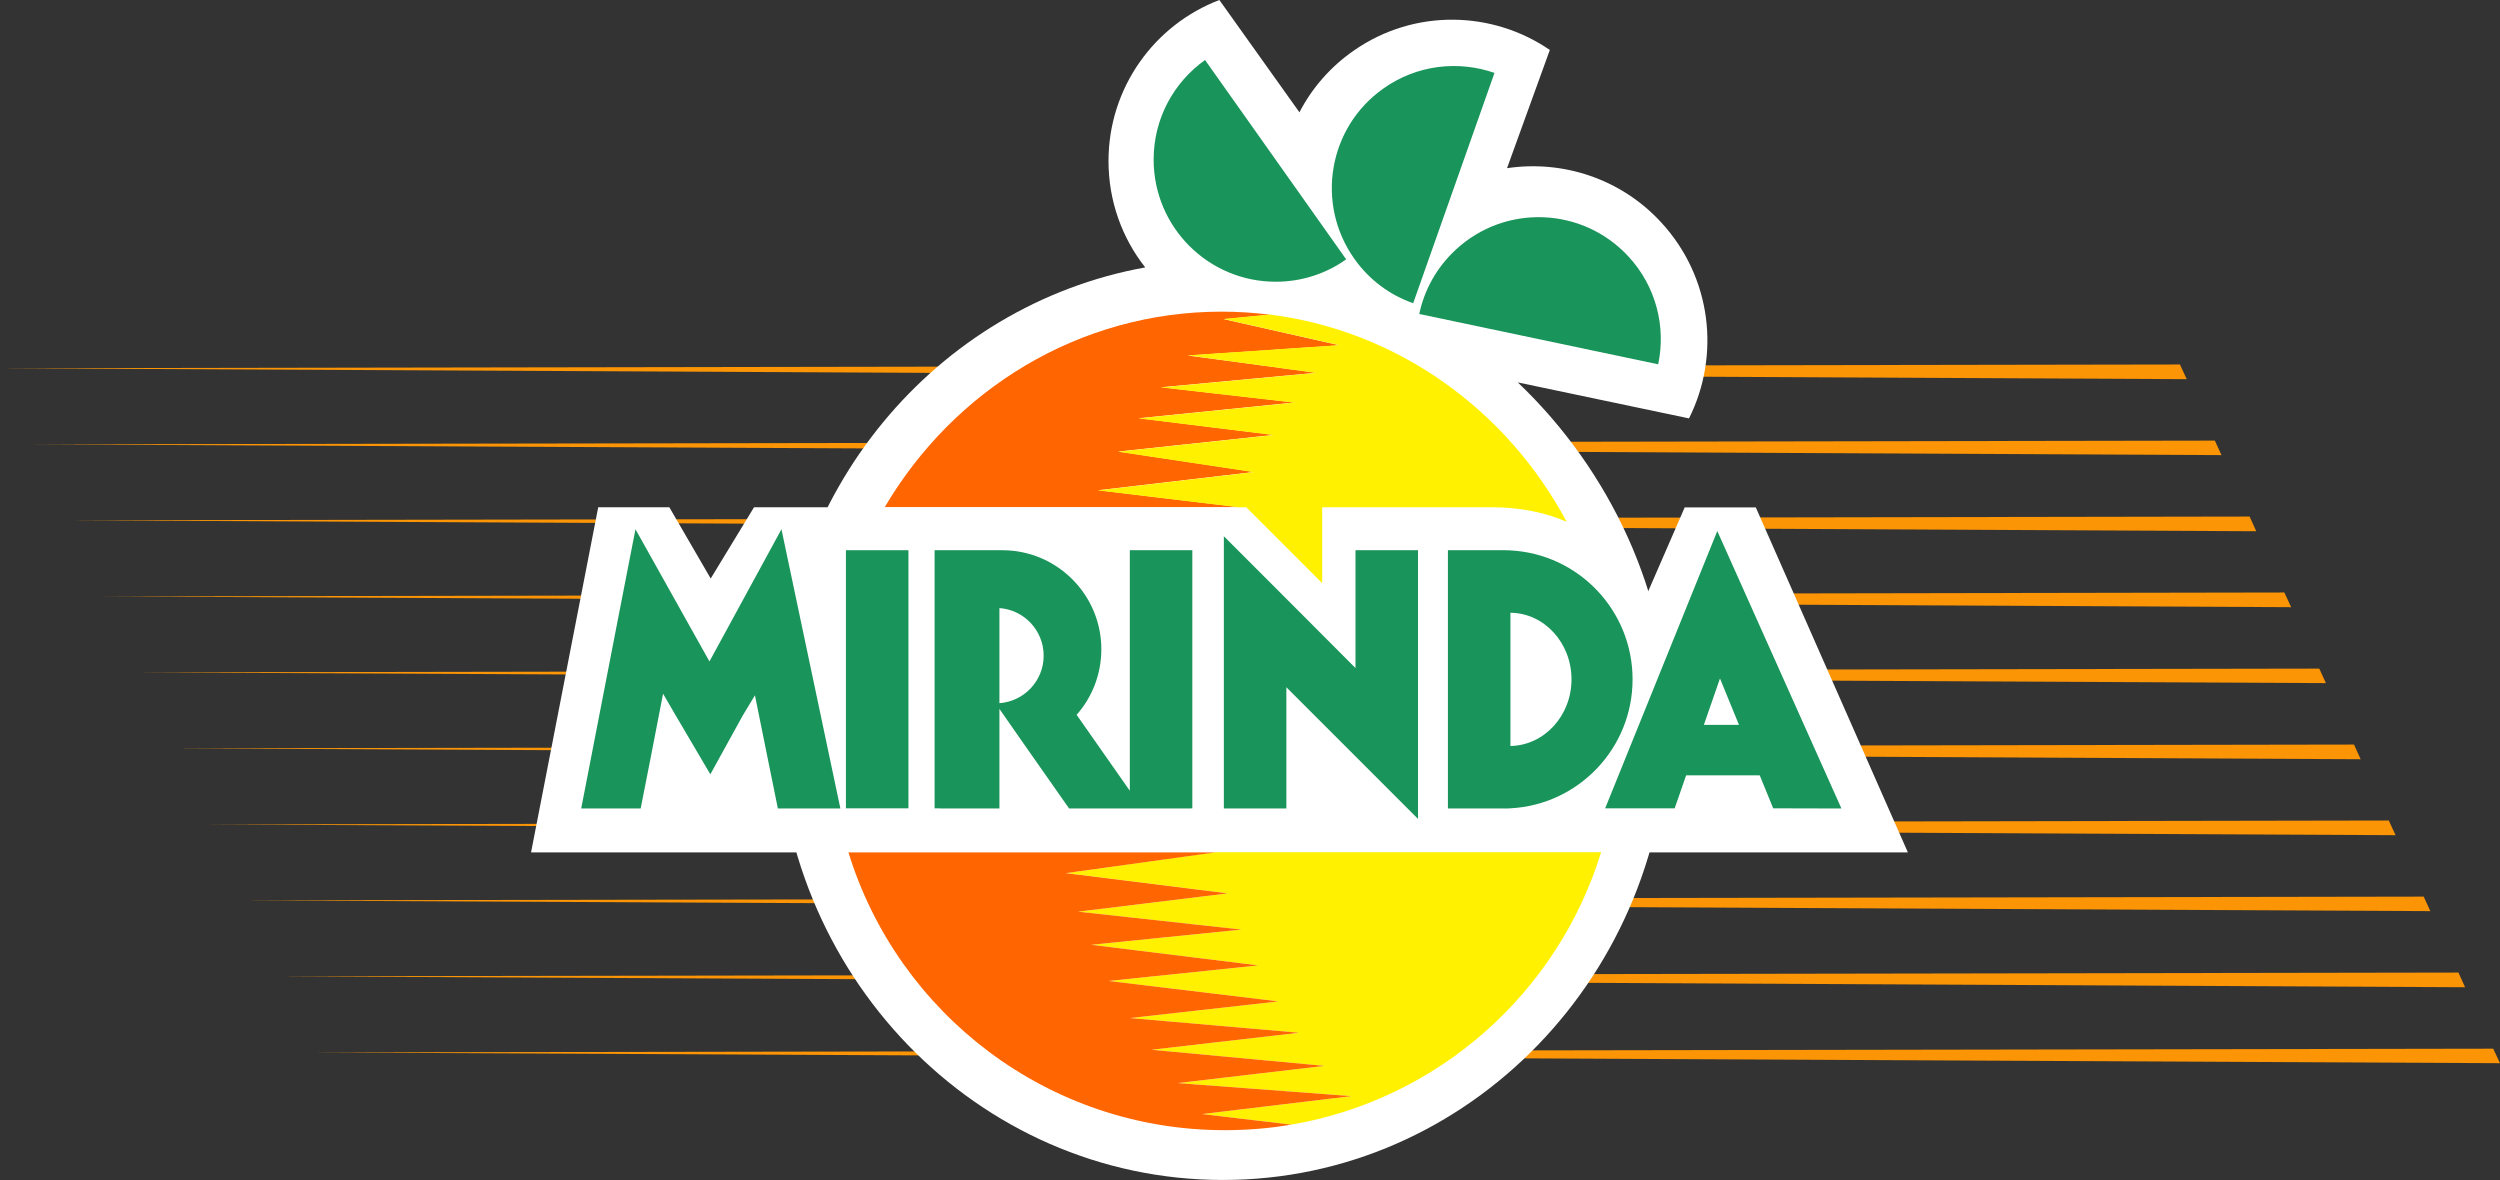 <?xml version="1.0" encoding="utf-8"?>
<!-- Generator: Adobe Illustrator 27.3.1, SVG Export Plug-In . SVG Version: 6.00 Build 0)  -->
<svg version="1.1" id="Layer_1" xmlns="http://www.w3.org/2000/svg" xmlns:xlink="http://www.w3.org/1999/xlink" x="0px" y="0px"
	 viewBox="0 0 1395.8 658.8" style="enable-background:new 0 0 1395.8 658.8;" xml:space="preserve">
<rect x="0" y="0" width="1395.8" height="658.8" fill="#333333" stroke="none"/>
<style type="text/css">
	.st0{fill:#FB9505;}
	.st1{fill:#FFFFFF;}
	.st2{fill:none;}
	.st3{fill:#FF6500;}
	.st4{fill:#FFF100;}
	.st5{fill:#9CFF5C;}
	.st6{fill:#9E00FF;}
	.st7{fill:#19945A;}
</style>
<g>
	<g>
		<polygon class="st0" points="0,205.6 1220.9,211.7 1217.1,203.5 		"/>
		<polygon class="st0" points="19.4,248.1 1240.3,254.1 1236.6,246 		"/>
		<polygon class="st0" points="38.9,290.5 1259.7,296.6 1256,288.4 		"/>
		<polygon class="st0" points="58.3,333 1279.2,339 1275.4,330.8 		"/>
		<polygon class="st0" points="77.7,375.4 1298.6,381.4 1294.9,373.3 		"/>
		<polygon class="st0" points="97.2,417.8 1318,423.9 1314.3,415.7 		"/>
		<polygon class="st0" points="116.6,460.3 1337.5,466.3 1333.7,458.1 		"/>
		<polygon class="st0" points="136,502.7 1356.9,508.7 1353.2,500.6 		"/>
		<polygon class="st0" points="155.5,545.1 1376.3,551.2 1372.6,543 		"/>
		<polygon class="st0" points="174.9,587.6 1395.8,593.6 1392,585.5 		"/>
	</g>
</g>
<g>
	<path class="st1" d="M1065.2,475.9H296.5L334,283.2h39.7l23.1,39.8l24.2-39.8h274.8l42.4,42.4v-42.4h94.6c11.7,0,22.9,1.6,33,4.9
		c3,1,6,2,8.8,3.3c19.6,8.5,34.9,23.4,43.2,44.3l22.8-52.4h39.7L1065.2,475.9z"/>
	<path class="st1" d="M927.5,124.2c-22.7-24.7-55.3-34.9-86.1-30.3l23.9-66C833.4,6,789.9,4.7,756.2,28
		c-13.4,9.2-23.7,21.2-30.7,34.7L680.8,0c-36.2,13.8-61.9,48.9-61.9,89.9c0,22.4,7.6,43,20.5,59.4
		c-116.7,21.1-205.3,125.6-205.3,252.3c0,142.1,111.4,257.2,248.7,257.2s248.7-115.2,248.7-257.2c0-69-32.2-138.8-84.1-188.1
		l95.6,20.1C960.6,198.5,955.7,154.8,927.5,124.2z"/>
	<polygon class="st2" points="699.9,519 699.6,519 699.6,519 	"/>
	<path class="st3" d="M734.9,208.1l-86.6,8.1l74.4,8.5l-86.9,8.8l75.4,9.3l-86.9,9.3l75.8,11.4l-87,10.2l78.3,9.4H494
		C532.5,217.7,602.3,174,682.1,174c9.1,0,18.1,0.6,26.9,1.7l-25.7,2.5l64.6,14.6l-84.7,5.7L734.9,208.1z"/>
	<path class="st4" d="M874.7,291.3c-12.5-5.4-26.7-8.1-41.9-8.1h-94.6v42.4l-42.4-42.4h-4.6l-78.3-9.4l87-10.2l-75.8-11.4l86.9-9.3
		l-75.4-9.3l86.9-8.8l-74.4-8.5l86.6-8.1l-71.7-9.8l84.7-5.7l-64.6-14.6l25.7-2.5h0C780.5,184.6,841.4,229,874.7,291.3z"/>
	<path class="st5" d="M843.3,307.2v0.1c-1.3-0.1-2.6-0.1-3.9-0.1H843.3z"/>
	<path class="st5" d="M839.4,451.4c1.3,0,2.6,0,3.9-0.1v0.1H839.4z"/>
	<path class="st6" d="M396.1,367"/>
	<g>
		<g>
			<polygon class="st7" points="756.8,373 718.2,334.3 683.3,299.4 683.3,451.4 718.2,451.4 718.2,383.7 756.8,422.3 791.7,457.2 
				791.7,307.2 756.8,307.2 			"/>
			<path class="st7" d="M843.3,307.3c-1.3-0.1-2.6-0.1-3.9-0.1h-31v144.2h31c1.3,0,2.6,0,3.9-0.1c38-2,68.2-33.5,68.2-72
				C911.5,340.8,881.3,309.3,843.3,307.3z M843.3,416.5v-74.4c18.9,0.2,34.1,16.8,34.1,37.2S862.1,416.2,843.3,416.5z"/>
			<path class="st7" d="M631.5,307.2h-0.7v134.3l-29.7-42.4c8.6-9.7,13.8-22.6,13.8-36.6c0-30.5-24.8-55.3-55.3-55.3
				c-0.5,0-1,0-1.6,0v0h-1.3h-32.1h-2.8v144.1h2.8v0.1H558v-55.6l14.3,20.5l24.6,35.1h68v-0.1h0.8V307.2h-0.8H631.5z M558,392.6
				v-53.1c13.8,1,24.7,12.5,24.7,26.6C582.7,380.1,571.8,391.6,558,392.6z"/>
			<rect x="472.3" y="307.2" class="st7" width="34.9" height="144.1"/>
			<path class="st7" d="M975.8,334.5l-17-38l-62.6,154.8H935l6.4-18.4h41.1l7.5,18.4l38.1,0.1L975.8,334.5z M951.3,404.7l9-25.9
				l10.6,25.9H951.3z"/>
			<polygon class="st7" points="396.1,369.3 354.8,295.5 345.3,344.2 324.5,451.4 357.7,451.4 363.6,421.4 370.2,387.3 377,399 
				396.6,432.3 414.8,399.3 421.5,388.2 428.6,423.3 434.3,451.4 469.2,451.4 436.3,295.5 			"/>
		</g>
	</g>
	<polygon class="st6" points="699.9,519 699.6,519 699.6,519 	"/>
	<path class="st4" d="M893.9,475.9c-24.1,78.3-90.8,138-173,152l-49.8-5.9l83.4-10l-97-7.3l82-9.6l-96.7-9l82.5-9.5l-94.4-8.2
		l82.9-9.3l-94.9-11.4l83.6-8.7l-93.3-11.5l83.9-8.5l-91.2-10l83.5-10.2L595,487.5l83.5-11.7H893.9z"/>
	<path class="st3" d="M671.1,622l49.8,5.9c-12.1,2.1-24.5,3.1-37.1,3.1c-98.9,0-182.5-65.3-210.1-155.1h204.9L595,487.5l90.4,11.3
		L601.9,509l91.2,10l-83.9,8.5l93.3,11.5l-83.6,8.7l94.9,11.4l-82.9,9.3l94.4,8.2l-82.5,9.5l96.7,9l-82,9.6l97,7.3L671.1,622z"/>
	<path class="st7" d="M751.6,144.8c-11.1,7.9-24.7,12.5-39.3,12.5c-37.7,0-68.2-30.5-68.2-68.2c0-23,11.3-43.2,28.7-55.6
		L751.6,144.8z"/>
	<path class="st7" d="M789,169.3c-12.8-4.5-24.5-12.9-32.9-24.9c-21.7-30.7-14.5-73.3,16.3-95c18.7-13.3,41.9-15.7,62-8.7L789,169.3
		z"/>
	<path class="st7" d="M792.4,175.3c2.8-13.3,9.6-25.9,20.4-35.9c27.6-25.6,70.7-23.9,96.3,3.7c15.6,16.8,21.1,39.4,16.7,60.3
		L792.4,175.3z"/>
</g>
<line class="st2" x1="680.8" y1="0" x2="680.8" y2="0"/>
</svg>
